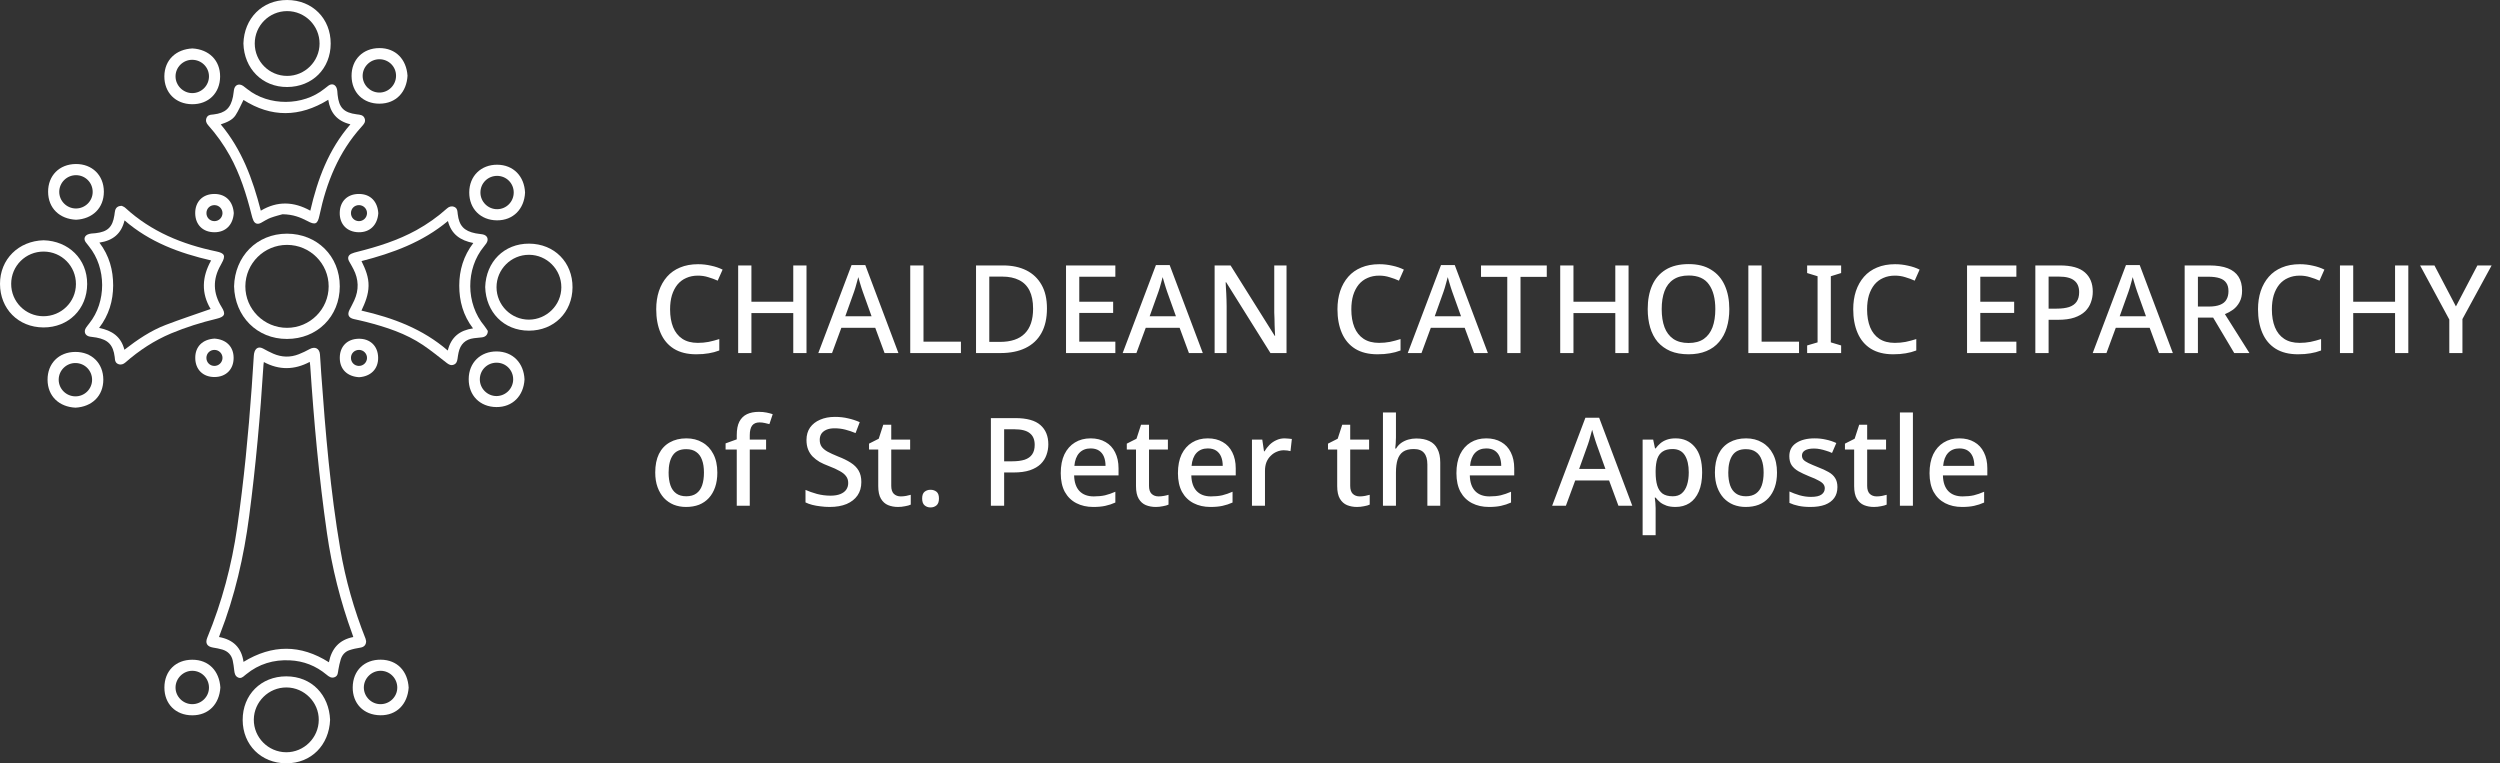 <?xml version="1.0" encoding="UTF-8"?>
<svg xmlns="http://www.w3.org/2000/svg" width="262" height="80" viewBox="0 0 262 80" fill="none">
  <rect x="0" y="0" width="262" height="80" fill="#333333" stroke="none"/>
  <g clip-path="url(#clip0_4_1005)">
    <g clip-path="url(#clip1_4_1005)">
      <path d="M38.37 67.192C38.37 67.612 38.13 67.82 37.745 67.877C37.359 67.935 36.974 68.018 36.609 68.142C36.156 68.298 35.854 68.641 35.713 69.093C35.604 69.447 35.526 69.81 35.463 70.174C35.406 70.481 35.432 70.819 35.083 70.964C34.729 71.109 34.469 70.912 34.213 70.699C33.104 69.774 31.818 69.27 30.375 69.203C28.677 69.119 27.13 69.577 25.802 70.663C25.755 70.699 25.708 70.735 25.661 70.777C25.453 70.959 25.234 71.146 24.937 70.995C24.64 70.85 24.583 70.564 24.547 70.263C24.505 69.914 24.469 69.566 24.39 69.223C24.26 68.631 23.88 68.252 23.307 68.075C22.984 67.976 22.646 67.919 22.307 67.862C21.693 67.753 21.489 67.399 21.724 66.823C23.26 63.102 24.286 59.242 24.859 55.261C25.557 50.392 26.031 45.498 26.38 40.593C26.458 39.491 26.521 38.389 26.599 37.288C26.609 37.137 26.63 36.986 26.682 36.846C26.844 36.42 27.172 36.316 27.573 36.529C27.927 36.721 28.281 36.914 28.646 37.069C29.526 37.449 30.422 37.475 31.318 37.121C31.708 36.966 32.094 36.784 32.458 36.581C33 36.285 33.479 36.508 33.531 37.132C33.588 37.812 33.614 38.493 33.666 39.174C34.109 45.321 34.625 51.463 35.661 57.542C36.208 60.764 37.104 63.902 38.312 66.942C38.344 67.046 38.359 67.145 38.37 67.192ZM37.026 66.76C36.979 66.62 36.953 66.532 36.922 66.448C35.672 63.014 34.786 59.486 34.266 55.869C33.427 50.044 32.901 44.188 32.51 38.322C32.505 38.207 32.484 38.093 32.463 37.927C30.844 38.784 29.25 38.8 27.651 37.942C27.635 38.083 27.62 38.15 27.614 38.218C27.281 43.528 26.807 48.823 26.114 54.097C25.557 58.332 24.614 62.468 23.057 66.459C23.026 66.542 23 66.625 22.953 66.76C24.432 67.02 25.312 67.877 25.521 69.364C28.536 67.529 31.495 67.524 34.469 69.405C34.755 67.966 35.552 67.046 37.026 66.76Z" fill="white"></path>
      <path d="M12.765 21.574C12.838 21.616 13.021 21.673 13.146 21.793C15.849 24.276 19.109 25.607 22.651 26.344C23.552 26.532 23.677 26.797 23.224 27.602C23.187 27.664 23.161 27.727 23.125 27.789C22.276 29.27 22.323 30.725 23.224 32.175C23.687 32.917 23.557 33.198 22.698 33.406C21.073 33.796 19.484 34.294 17.937 34.939C16.167 35.682 14.588 36.721 13.151 37.979C12.932 38.171 12.693 38.264 12.406 38.16C12.13 38.056 12.047 37.828 12.036 37.563C12.031 37.511 12.026 37.464 12.021 37.412C11.864 36.155 11.344 35.604 10.099 35.375C9.87 35.334 9.641 35.318 9.411 35.277C8.922 35.188 8.745 34.767 9.01 34.352C9.114 34.191 9.239 34.045 9.354 33.894C11.161 31.645 11.156 28.085 9.338 25.835C9.219 25.684 9.099 25.539 8.984 25.383C8.755 25.061 8.844 24.728 9.203 24.567C9.318 24.515 9.453 24.495 9.578 24.474C9.729 24.453 9.88 24.453 10.026 24.437C11.286 24.292 11.797 23.803 11.989 22.551C12.015 22.385 12.026 22.213 12.068 22.047C12.156 21.741 12.375 21.569 12.765 21.574ZM10.417 25.425C11.463 26.802 11.859 28.314 11.859 29.919C11.854 31.525 11.417 33.022 10.385 34.367C11.739 34.632 12.693 35.282 13.036 36.654C14.422 35.583 15.797 34.653 17.354 34.056C18.896 33.463 20.469 32.949 22.073 32.382C21.088 30.735 21.151 29.031 22.125 27.295C18.802 26.526 15.703 25.388 13.052 23.097C12.713 24.51 11.818 25.217 10.417 25.425Z" fill="white"></path>
      <path d="M29.609 22.453C29.354 22.525 28.838 22.65 28.344 22.832C28 22.962 27.687 23.175 27.359 23.352C27.016 23.538 26.724 23.466 26.557 23.112C26.469 22.925 26.417 22.718 26.364 22.51C25.823 20.364 25.161 18.259 24.083 16.311C23.448 15.168 22.693 14.102 21.818 13.125C21.62 12.907 21.531 12.663 21.635 12.377C21.739 12.102 21.969 12.024 22.234 12.008C22.286 12.003 22.333 11.998 22.385 11.993C23.62 11.847 24.172 11.338 24.417 10.127C24.463 9.893 24.479 9.649 24.521 9.41C24.609 8.891 25.042 8.709 25.484 9.005C25.641 9.114 25.792 9.234 25.937 9.353C28.177 11.13 31.739 11.125 33.995 9.306C34.135 9.192 34.276 9.078 34.422 8.974C34.766 8.729 35.12 8.828 35.276 9.218C35.318 9.317 35.333 9.431 35.349 9.54C35.364 9.67 35.364 9.8 35.38 9.93C35.521 11.281 36.026 11.806 37.385 11.982C37.714 12.024 38.068 12.029 38.214 12.408C38.359 12.788 38.114 13.032 37.891 13.281C35.484 15.942 34.208 19.132 33.479 22.582C33.286 23.502 33.036 23.611 32.198 23.154C31.474 22.78 30.724 22.468 29.609 22.453ZM34.401 10.455C31.375 12.32 28.411 12.315 25.516 10.475C25.239 11.021 25.01 11.577 24.687 12.076C24.349 12.595 23.766 12.819 23.135 13.037C25.359 15.692 26.484 18.789 27.333 22.078C29.073 21.044 30.786 21.117 32.521 22.078C33.292 18.753 34.437 15.661 36.724 13.027C35.307 12.689 34.604 11.795 34.401 10.455Z" fill="white"></path>
      <path d="M51.125 34.684C51.12 35.084 50.88 35.308 50.51 35.355C50.229 35.391 49.948 35.407 49.672 35.443C48.771 35.557 48.245 36.072 48.057 36.95C48.01 37.168 47.979 37.386 47.948 37.605C47.906 37.875 47.828 38.119 47.541 38.223C47.26 38.327 47.041 38.207 46.823 38.041C45.995 37.402 45.187 36.737 44.323 36.155C42.521 34.944 40.484 34.284 38.401 33.744C37.963 33.629 37.521 33.541 37.078 33.437C36.531 33.312 36.375 32.975 36.625 32.476C36.791 32.143 36.974 31.821 37.125 31.483C37.63 30.377 37.594 29.28 37.041 28.205C36.901 27.929 36.739 27.659 36.588 27.389C36.401 27.046 36.474 26.755 36.828 26.589C37.016 26.5 37.224 26.448 37.427 26.396C39.578 25.856 41.687 25.196 43.641 24.12C44.786 23.486 45.854 22.733 46.833 21.855C47.052 21.657 47.297 21.569 47.583 21.673C47.859 21.777 47.937 22.006 47.953 22.276C47.958 22.328 47.963 22.375 47.969 22.427C48.114 23.658 48.625 24.209 49.838 24.453C50.073 24.5 50.318 24.515 50.557 24.557C51.078 24.645 51.26 25.082 50.958 25.518C50.885 25.627 50.802 25.726 50.719 25.83C48.791 28.158 48.802 31.826 50.766 34.159C50.916 34.346 51.036 34.56 51.125 34.684ZM49.573 34.414C48.531 33.053 48.13 31.541 48.13 29.935C48.13 28.329 48.568 26.828 49.604 25.466C48.255 25.206 47.302 24.562 46.943 23.164C44.266 25.393 41.156 26.521 37.885 27.363C38.312 28.225 38.646 29.052 38.625 29.971C38.609 30.881 38.281 31.707 37.88 32.549C41.198 33.312 44.291 34.461 46.927 36.737C47.281 35.313 48.182 34.617 49.573 34.414Z" fill="white"></path>
      <path d="M24.531 30.008C24.609 26.89 26.896 24.489 30.078 24.489C33.219 24.495 35.609 26.828 35.609 30.008C35.609 33.167 33.245 35.521 30.078 35.521C26.922 35.531 24.609 33.151 24.531 30.008ZM30.088 34.357C32.49 34.352 34.443 32.403 34.443 30.008C34.443 27.612 32.484 25.664 30.083 25.664C27.677 25.664 25.729 27.597 25.713 29.997C25.703 32.403 27.667 34.362 30.088 34.357Z" fill="white"></path>
      <path d="M4.573 25.181C7.167 25.253 9.146 27.129 9.135 29.769C9.125 32.398 7.177 34.326 4.547 34.316C1.901 34.3 0.01 32.357 -5.00831e-05 29.759C-0.01 27.171 1.943 25.248 4.573 25.181ZM4.573 26.365C2.693 26.36 1.177 27.862 1.172 29.738C1.161 31.613 2.672 33.136 4.542 33.141C6.422 33.146 7.953 31.645 7.958 29.779C7.969 27.888 6.463 26.371 4.573 26.365Z" fill="white"></path>
      <path d="M25.51 4.562C25.583 1.933 27.469 -0.005 30.094 1.04231e-05C32.745 0.005 34.667 1.954 34.656 4.573C34.651 7.186 32.74 9.104 30.099 9.119C27.495 9.135 25.583 7.191 25.51 4.562ZM26.698 4.562C26.698 6.433 28.213 7.955 30.088 7.955C31.953 7.961 33.484 6.433 33.49 4.573C33.495 2.692 31.963 1.159 30.083 1.164C28.208 1.169 26.693 2.692 26.698 4.562Z" fill="white"></path>
      <path d="M50.849 30.086C50.932 27.446 52.823 25.523 55.448 25.534C58.099 25.544 60.016 27.498 60 30.117C59.984 32.736 58.057 34.653 55.432 34.653C52.771 34.653 50.922 32.684 50.849 30.086ZM58.828 30.106C58.833 28.241 57.312 26.708 55.448 26.703C53.568 26.692 52.031 28.225 52.036 30.106C52.042 31.977 53.562 33.499 55.432 33.499C57.297 33.489 58.828 31.967 58.828 30.106Z" fill="white"></path>
      <path d="M34.594 75.443C34.49 78.078 32.625 80.005 29.99 79.995C27.365 79.984 25.438 78.067 25.432 75.448C25.427 72.814 27.349 70.881 30 70.881C32.682 70.881 34.49 72.84 34.594 75.443ZM30.031 72.045C28.167 72.029 26.62 73.546 26.599 75.407C26.583 77.282 28.109 78.826 29.99 78.836C31.849 78.847 33.391 77.324 33.406 75.459C33.427 73.609 31.896 72.055 30.031 72.045Z" fill="white"></path>
      <path d="M42.708 7.94C42.614 9.623 41.536 10.855 39.776 10.865C38.073 10.876 36.854 9.707 36.844 7.961C36.833 6.251 38.026 5.046 39.755 5.04C41.469 5.03 42.594 6.215 42.708 7.94ZM39.76 6.209C38.797 6.209 38.01 6.989 38.005 7.945C38 8.896 38.786 9.691 39.745 9.701C40.708 9.712 41.51 8.911 41.505 7.94C41.51 6.979 40.729 6.209 39.76 6.209Z" fill="white"></path>
      <path d="M20.167 5.077C21.896 5.175 23.078 6.319 23.068 8.028C23.057 9.758 21.844 10.938 20.13 10.922C18.375 10.907 17.213 9.68 17.224 7.992C17.245 6.251 18.469 5.16 20.167 5.077ZM20.135 6.267C19.172 6.272 18.391 7.056 18.396 8.012C18.401 8.963 19.193 9.758 20.151 9.758C21.12 9.758 21.911 8.958 21.901 7.987C21.891 7.03 21.109 6.267 20.135 6.267Z" fill="white"></path>
      <path d="M23.094 72.055C22.984 73.78 21.87 74.97 20.146 74.965C18.38 74.96 17.224 73.744 17.229 72.05C17.234 70.304 18.422 69.14 20.151 69.14C21.875 69.135 22.989 70.32 23.094 72.055ZM21.901 72.071C21.906 71.094 21.12 70.299 20.151 70.299C19.198 70.299 18.401 71.094 18.396 72.045C18.39 73.001 19.182 73.791 20.14 73.796C21.104 73.801 21.896 73.027 21.901 72.071Z" fill="white"></path>
      <path d="M42.828 72.071C42.703 73.811 41.568 74.981 39.859 74.96C38.068 74.939 36.943 73.692 36.964 72.024C36.984 70.242 38.214 69.119 39.906 69.135C41.656 69.15 42.734 70.366 42.828 72.071ZM41.635 72.066C41.641 71.104 40.87 70.314 39.911 70.299C38.948 70.283 38.13 71.084 38.13 72.05C38.13 73.006 38.917 73.796 39.875 73.796C40.839 73.801 41.63 73.027 41.635 72.066Z" fill="white"></path>
      <path d="M54.969 39.761C54.88 41.481 53.719 42.676 52.021 42.66C50.286 42.645 49.109 41.434 49.12 39.73C49.125 37.994 50.365 36.82 52.052 36.83C53.766 36.846 54.896 38.062 54.969 39.761ZM53.781 39.751C53.781 38.784 53.01 38.01 52.042 38.01C51.068 38.01 50.297 38.769 50.286 39.74C50.276 40.712 51.073 41.512 52.042 41.507C53.005 41.496 53.781 40.712 53.781 39.751Z" fill="white"></path>
      <path d="M55.026 20.187C54.943 21.897 53.792 23.102 52.083 23.092C50.359 23.081 49.172 21.876 49.177 20.166C49.182 18.436 50.417 17.256 52.104 17.262C53.818 17.272 54.953 18.483 55.026 20.187ZM53.838 20.172C53.838 19.205 53.068 18.436 52.099 18.431C51.13 18.431 50.354 19.195 50.349 20.161C50.338 21.133 51.141 21.933 52.109 21.923C53.068 21.918 53.838 21.138 53.838 20.172Z" fill="white"></path>
      <path d="M7.974 23.029C6.25 22.951 5.052 21.829 5.042 20.109C5.031 18.415 6.208 17.199 7.953 17.189C9.656 17.178 10.88 18.363 10.885 20.088C10.885 21.808 9.698 22.941 7.974 23.029ZM9.713 20.13C9.724 19.148 8.948 18.363 7.969 18.358C7.005 18.358 6.219 19.132 6.208 20.093C6.203 21.049 6.979 21.839 7.943 21.85C8.911 21.855 9.703 21.086 9.713 20.13Z" fill="white"></path>
      <path d="M7.917 42.723C6.198 42.645 4.995 41.528 4.984 39.802C4.974 38.108 6.146 36.887 7.896 36.882C9.599 36.872 10.823 38.056 10.828 39.782C10.828 41.502 9.635 42.629 7.917 42.723ZM9.651 39.808C9.656 38.841 8.896 38.062 7.927 38.046C6.953 38.031 6.151 38.82 6.151 39.792C6.151 40.748 6.932 41.533 7.901 41.538C8.865 41.543 9.646 40.769 9.651 39.808Z" fill="white"></path>
      <path d="M39.646 22.343C39.562 23.565 38.786 24.354 37.599 24.339C36.364 24.323 35.589 23.502 35.604 22.307C35.62 21.086 36.422 20.322 37.62 20.327C38.844 20.327 39.573 21.143 39.646 22.343ZM36.781 22.317C36.771 22.79 37.13 23.165 37.599 23.175C38.068 23.185 38.448 22.822 38.464 22.354C38.474 21.892 38.104 21.507 37.641 21.497C37.161 21.486 36.786 21.845 36.781 22.317Z" fill="white"></path>
      <path d="M24.5 22.333C24.422 23.544 23.667 24.349 22.463 24.339C21.26 24.334 20.469 23.554 20.458 22.349C20.448 21.143 21.234 20.333 22.458 20.327C23.677 20.322 24.417 21.122 24.5 22.333ZM21.635 22.317C21.625 22.79 21.984 23.165 22.453 23.175C22.922 23.185 23.302 22.822 23.318 22.354C23.328 21.892 22.958 21.507 22.495 21.497C22.016 21.486 21.641 21.845 21.635 22.317Z" fill="white"></path>
      <path d="M22.469 35.485C23.687 35.563 24.484 36.306 24.484 37.511C24.484 38.701 23.693 39.506 22.489 39.512C21.292 39.522 20.469 38.743 20.463 37.516C20.453 36.306 21.245 35.568 22.469 35.485ZM22.458 38.348C22.927 38.353 23.307 37.984 23.318 37.522C23.328 37.059 22.953 36.675 22.484 36.669C22.01 36.664 21.64 37.023 21.63 37.495C21.625 37.968 21.989 38.343 22.458 38.348Z" fill="white"></path>
      <path d="M37.635 39.532C36.432 39.46 35.615 38.743 35.609 37.516C35.604 36.326 36.365 35.521 37.589 35.5C38.776 35.479 39.615 36.248 39.63 37.485C39.646 38.67 38.859 39.449 37.635 39.532ZM36.781 37.49C36.771 37.963 37.13 38.337 37.599 38.348C38.068 38.358 38.448 37.994 38.464 37.527C38.474 37.064 38.104 36.68 37.641 36.669C37.161 36.664 36.786 37.017 36.781 37.49Z" fill="white"></path>
    </g>
    <path d="M73.144 28.886C72.689 28.886 72.282 28.967 71.922 29.13C71.562 29.284 71.254 29.516 70.996 29.824C70.748 30.133 70.555 30.506 70.418 30.943C70.289 31.38 70.225 31.873 70.225 32.422C70.225 33.142 70.332 33.768 70.546 34.299C70.761 34.822 71.082 35.225 71.511 35.508C71.939 35.791 72.48 35.933 73.131 35.933C73.525 35.933 73.903 35.898 74.263 35.83C74.631 35.753 75.004 35.654 75.382 35.534V36.73C75.022 36.867 74.653 36.966 74.276 37.026C73.898 37.094 73.461 37.129 72.964 37.129C72.029 37.129 71.249 36.936 70.623 36.55C70.006 36.164 69.543 35.615 69.234 34.904C68.926 34.192 68.772 33.361 68.772 32.409C68.772 31.715 68.866 31.08 69.055 30.506C69.252 29.923 69.535 29.421 69.903 29.001C70.272 28.581 70.726 28.26 71.266 28.037C71.815 27.805 72.445 27.689 73.157 27.689C73.62 27.689 74.074 27.741 74.52 27.844C74.966 27.938 75.369 28.075 75.729 28.255L75.214 29.413C74.914 29.276 74.588 29.155 74.237 29.053C73.894 28.941 73.53 28.886 73.144 28.886ZM84.522 37H83.134V32.808H78.748V37H77.359V27.818H78.748V31.625H83.134V27.818H84.522V37ZM92.702 37L91.725 34.351H88.175L87.198 37H85.758L89.243 27.779H90.683L94.155 37H92.702ZM90.413 30.557C90.387 30.463 90.34 30.322 90.271 30.133C90.211 29.936 90.151 29.738 90.091 29.541C90.031 29.336 89.984 29.168 89.95 29.04C89.907 29.211 89.856 29.4 89.796 29.606C89.744 29.803 89.693 29.987 89.641 30.159C89.59 30.322 89.547 30.454 89.513 30.557L88.587 33.142H91.339L90.413 30.557ZM95.393 37V27.818H96.782V35.804H100.705V37H95.393ZM109.721 32.319C109.721 33.348 109.528 34.209 109.142 34.904C108.756 35.598 108.199 36.121 107.47 36.473C106.75 36.824 105.88 37 104.86 37H102.288V27.818H105.13C106.064 27.818 106.875 27.99 107.561 28.332C108.246 28.675 108.778 29.181 109.155 29.85C109.532 30.51 109.721 31.333 109.721 32.319ZM108.268 32.358C108.268 31.586 108.143 30.952 107.895 30.454C107.646 29.957 107.278 29.588 106.789 29.348C106.309 29.108 105.726 28.988 105.04 28.988H103.677V35.83H104.796C105.953 35.83 106.819 35.538 107.393 34.955C107.976 34.372 108.268 33.506 108.268 32.358ZM116.889 37H111.719V27.818H116.889V29.001H113.108V31.625H116.658V32.795H113.108V35.804H116.889V37ZM124.6 37L123.623 34.351H120.074L119.096 37H117.656L121.141 27.779H122.581L126.053 37H124.6ZM122.311 30.557C122.285 30.463 122.238 30.322 122.17 30.133C122.11 29.936 122.05 29.738 121.99 29.541C121.93 29.336 121.883 29.168 121.848 29.04C121.805 29.211 121.754 29.4 121.694 29.606C121.642 29.803 121.591 29.987 121.54 30.159C121.488 30.322 121.445 30.454 121.411 30.557L120.485 33.142H123.237L122.311 30.557ZM134.828 37H133.143L128.501 29.58H128.449C128.458 29.751 128.466 29.936 128.475 30.133C128.492 30.33 128.505 30.54 128.513 30.763C128.522 30.977 128.531 31.2 128.539 31.432C128.548 31.655 128.552 31.882 128.552 32.113V37H127.292V27.818H128.964L133.593 35.2H133.632C133.623 35.071 133.615 34.912 133.606 34.724C133.597 34.527 133.589 34.317 133.58 34.094C133.58 33.871 133.576 33.644 133.567 33.412C133.559 33.181 133.55 32.962 133.542 32.756V27.818H134.828V37ZM144.538 28.886C144.084 28.886 143.677 28.967 143.317 29.13C142.957 29.284 142.648 29.516 142.391 29.824C142.142 30.133 141.949 30.506 141.812 30.943C141.684 31.38 141.619 31.873 141.619 32.422C141.619 33.142 141.726 33.768 141.941 34.299C142.155 34.822 142.477 35.225 142.905 35.508C143.334 35.791 143.874 35.933 144.526 35.933C144.92 35.933 145.297 35.898 145.657 35.83C146.026 35.753 146.399 35.654 146.776 35.534V36.73C146.416 36.867 146.047 36.966 145.67 37.026C145.293 37.094 144.856 37.129 144.358 37.129C143.424 37.129 142.644 36.936 142.018 36.55C141.401 36.164 140.938 35.615 140.629 34.904C140.32 34.192 140.166 33.361 140.166 32.409C140.166 31.715 140.26 31.08 140.449 30.506C140.646 29.923 140.929 29.421 141.298 29.001C141.666 28.581 142.121 28.26 142.661 28.037C143.21 27.805 143.84 27.689 144.551 27.689C145.014 27.689 145.469 27.741 145.914 27.844C146.36 27.938 146.763 28.075 147.123 28.255L146.609 29.413C146.309 29.276 145.983 29.155 145.632 29.053C145.289 28.941 144.924 28.886 144.538 28.886ZM154.477 37L153.499 34.351H149.95L148.973 37H147.532L151.017 27.779H152.458L155.93 37H154.477ZM152.188 30.557C152.162 30.463 152.115 30.322 152.046 30.133C151.986 29.936 151.926 29.738 151.866 29.541C151.806 29.336 151.759 29.168 151.725 29.04C151.682 29.211 151.63 29.4 151.57 29.606C151.519 29.803 151.468 29.987 151.416 30.159C151.365 30.322 151.322 30.454 151.287 30.557L150.362 33.142H153.114L152.188 30.557ZM159.35 37H157.962V29.014H155.21V27.818H162.102V29.014H159.35V37ZM170.673 37H169.284V32.808H164.899V37H163.51V27.818H164.899V31.625H169.284V27.818H170.673V37ZM181.232 32.396C181.232 33.108 181.142 33.755 180.962 34.338C180.79 34.912 180.524 35.41 180.164 35.83C179.813 36.25 179.367 36.571 178.827 36.794C178.295 37.017 177.674 37.129 176.962 37.129C176.233 37.129 175.599 37.017 175.059 36.794C174.527 36.563 174.082 36.241 173.722 35.83C173.37 35.41 173.109 34.908 172.937 34.325C172.766 33.742 172.68 33.095 172.68 32.383C172.68 31.44 172.834 30.617 173.143 29.914C173.451 29.211 173.923 28.663 174.557 28.268C175.2 27.874 176.006 27.677 176.975 27.677C177.918 27.677 178.703 27.874 179.328 28.268C179.963 28.654 180.439 29.203 180.756 29.914C181.073 30.617 181.232 31.445 181.232 32.396ZM174.146 32.396C174.146 33.133 174.244 33.768 174.442 34.299C174.639 34.822 174.947 35.23 175.368 35.521C175.788 35.804 176.319 35.946 176.962 35.946C177.614 35.946 178.145 35.804 178.557 35.521C178.968 35.23 179.273 34.822 179.47 34.299C179.667 33.768 179.766 33.133 179.766 32.396C179.766 31.29 179.543 30.429 179.097 29.811C178.66 29.186 177.952 28.873 176.975 28.873C176.323 28.873 175.788 29.014 175.368 29.297C174.947 29.58 174.639 29.983 174.442 30.506C174.244 31.029 174.146 31.659 174.146 32.396ZM183.227 37V27.818H184.616V35.804H188.538V37H183.227ZM192.951 37H189.388V36.203L190.482 35.881V28.95L189.388 28.615V27.818H192.951V28.615L191.87 28.95V35.881L192.951 36.203V37ZM198.59 28.886C198.136 28.886 197.728 28.967 197.368 29.13C197.008 29.284 196.699 29.516 196.442 29.824C196.194 30.133 196.001 30.506 195.864 30.943C195.735 31.38 195.671 31.873 195.671 32.422C195.671 33.142 195.778 33.768 195.992 34.299C196.207 34.822 196.528 35.225 196.957 35.508C197.385 35.791 197.925 35.933 198.577 35.933C198.971 35.933 199.349 35.898 199.709 35.83C200.077 35.753 200.45 35.654 200.827 35.534V36.73C200.467 36.867 200.099 36.966 199.722 37.026C199.344 37.094 198.907 37.129 198.41 37.129C197.475 37.129 196.695 36.936 196.069 36.55C195.452 36.164 194.989 35.615 194.681 34.904C194.372 34.192 194.218 33.361 194.218 32.409C194.218 31.715 194.312 31.08 194.5 30.506C194.698 29.923 194.981 29.421 195.349 29.001C195.718 28.581 196.172 28.26 196.712 28.037C197.261 27.805 197.891 27.689 198.603 27.689C199.066 27.689 199.52 27.741 199.966 27.844C200.412 27.938 200.815 28.075 201.175 28.255L200.66 29.413C200.36 29.276 200.034 29.155 199.683 29.053C199.34 28.941 198.976 28.886 198.59 28.886ZM211.316 37H206.146V27.818H211.316V29.001H207.535V31.625H211.084V32.795H207.535V35.804H211.316V37ZM215.876 27.818C217.077 27.818 217.951 28.062 218.5 28.551C219.048 29.031 219.323 29.704 219.323 30.57C219.323 30.956 219.258 31.325 219.13 31.676C219.01 32.028 218.808 32.345 218.525 32.628C218.242 32.902 217.865 33.121 217.394 33.283C216.931 33.438 216.361 33.515 215.683 33.515H214.693V37H213.304V27.818H215.876ZM215.773 28.988H214.693V32.345H215.529C216.052 32.345 216.489 32.289 216.841 32.178C217.192 32.057 217.454 31.873 217.625 31.625C217.805 31.367 217.895 31.033 217.895 30.622C217.895 30.073 217.724 29.666 217.381 29.4C217.047 29.125 216.511 28.988 215.773 28.988ZM226.261 37L225.283 34.351H221.734L220.757 37H219.316L222.801 27.779H224.242L227.714 37H226.261ZM223.972 30.557C223.946 30.463 223.899 30.322 223.83 30.133C223.77 29.936 223.71 29.738 223.65 29.541C223.59 29.336 223.543 29.168 223.509 29.04C223.466 29.211 223.414 29.4 223.354 29.606C223.303 29.803 223.251 29.987 223.2 30.159C223.149 30.322 223.106 30.454 223.071 30.557L222.145 33.142H224.897L223.972 30.557ZM231.524 27.818C232.313 27.818 232.96 27.917 233.466 28.114C233.972 28.311 234.349 28.607 234.598 29.001C234.846 29.387 234.97 29.876 234.97 30.467C234.97 30.939 234.88 31.337 234.7 31.663C234.529 31.98 234.306 32.242 234.032 32.448C233.757 32.645 233.47 32.803 233.17 32.923L235.742 37H234.147L231.936 33.283H230.341V37H228.952V27.818H231.524ZM231.434 29.001H230.341V32.126H231.498C231.97 32.126 232.356 32.066 232.656 31.946C232.964 31.826 233.187 31.646 233.324 31.406C233.47 31.166 233.543 30.87 233.543 30.519C233.543 30.15 233.466 29.858 233.312 29.644C233.166 29.421 232.934 29.258 232.617 29.155C232.309 29.053 231.914 29.001 231.434 29.001ZM241.012 28.886C240.558 28.886 240.151 28.967 239.791 29.13C239.43 29.284 239.122 29.516 238.865 29.824C238.616 30.133 238.423 30.506 238.286 30.943C238.157 31.38 238.093 31.873 238.093 32.422C238.093 33.142 238.2 33.768 238.415 34.299C238.629 34.822 238.95 35.225 239.379 35.508C239.808 35.791 240.348 35.933 240.999 35.933C241.394 35.933 241.771 35.898 242.131 35.83C242.5 35.753 242.873 35.654 243.25 35.534V36.73C242.89 36.867 242.521 36.966 242.144 37.026C241.767 37.094 241.329 37.129 240.832 37.129C239.898 37.129 239.118 36.936 238.492 36.55C237.874 36.164 237.411 35.615 237.103 34.904C236.794 34.192 236.64 33.361 236.64 32.409C236.64 31.715 236.734 31.08 236.923 30.506C237.12 29.923 237.403 29.421 237.772 29.001C238.14 28.581 238.595 28.26 239.135 28.037C239.683 27.805 240.313 27.689 241.025 27.689C241.488 27.689 241.942 27.741 242.388 27.844C242.834 27.938 243.237 28.075 243.597 28.255L243.083 29.413C242.783 29.276 242.457 29.155 242.105 29.053C241.762 28.941 241.398 28.886 241.012 28.886ZM252.391 37H251.002V32.808H246.617V37H245.228V27.818H246.617V31.625H251.002V27.818H252.391V37ZM257.381 32.113L259.631 27.818H261.123L258.063 33.438V37H256.687V33.489L253.626 27.818H255.13L257.381 32.113ZM75.176 49.528C75.176 50.102 75.099 50.612 74.944 51.058C74.79 51.504 74.571 51.881 74.288 52.19C74.005 52.498 73.663 52.734 73.26 52.897C72.857 53.051 72.402 53.129 71.897 53.129C71.434 53.129 71.005 53.051 70.611 52.897C70.216 52.734 69.873 52.498 69.582 52.19C69.299 51.881 69.076 51.504 68.913 51.058C68.75 50.612 68.669 50.098 68.669 49.515C68.669 48.752 68.797 48.105 69.055 47.573C69.32 47.042 69.698 46.639 70.186 46.364C70.683 46.081 71.266 45.94 71.935 45.94C72.57 45.94 73.127 46.081 73.607 46.364C74.096 46.639 74.477 47.042 74.751 47.573C75.034 48.105 75.176 48.756 75.176 49.528ZM70.07 49.528C70.07 50.042 70.135 50.488 70.263 50.865C70.392 51.234 70.593 51.517 70.868 51.714C71.142 51.911 71.494 52.01 71.922 52.01C72.351 52.01 72.702 51.911 72.977 51.714C73.251 51.517 73.453 51.234 73.581 50.865C73.71 50.488 73.774 50.042 73.774 49.528C73.774 48.996 73.706 48.55 73.568 48.19C73.44 47.83 73.238 47.556 72.964 47.367C72.698 47.17 72.347 47.072 71.909 47.072C71.266 47.072 70.799 47.286 70.508 47.715C70.216 48.143 70.07 48.748 70.07 49.528ZM80.286 47.11H78.576V53H77.212V47.11H76.042V46.467L77.212 46.043V45.606C77.212 45.014 77.302 44.542 77.483 44.191C77.671 43.831 77.937 43.569 78.28 43.407C78.623 43.244 79.038 43.162 79.527 43.162C79.827 43.162 80.102 43.188 80.35 43.239C80.599 43.291 80.809 43.347 80.98 43.407L80.633 44.448C80.496 44.405 80.337 44.367 80.157 44.333C79.977 44.29 79.789 44.268 79.591 44.268C79.249 44.268 78.991 44.38 78.82 44.602C78.657 44.825 78.576 45.164 78.576 45.618V46.069H80.286V47.11ZM90.268 50.518C90.268 51.067 90.135 51.534 89.869 51.92C89.603 52.306 89.222 52.606 88.724 52.82C88.227 53.026 87.636 53.129 86.95 53.129C86.615 53.129 86.294 53.107 85.985 53.064C85.677 53.03 85.389 52.979 85.124 52.91C84.858 52.841 84.622 52.756 84.416 52.653V51.341C84.759 51.495 85.162 51.637 85.625 51.766C86.088 51.886 86.56 51.946 87.04 51.946C87.451 51.946 87.794 51.89 88.069 51.778C88.343 51.667 88.549 51.513 88.686 51.315C88.823 51.118 88.892 50.887 88.892 50.621C88.892 50.338 88.819 50.102 88.673 49.914C88.536 49.717 88.317 49.536 88.017 49.373C87.726 49.202 87.331 49.022 86.834 48.833C86.491 48.705 86.178 48.563 85.895 48.409C85.621 48.246 85.377 48.057 85.162 47.843C84.957 47.629 84.798 47.38 84.686 47.097C84.575 46.814 84.519 46.484 84.519 46.107C84.519 45.601 84.644 45.168 84.892 44.808C85.149 44.448 85.501 44.174 85.947 43.985C86.392 43.788 86.911 43.69 87.503 43.69C88 43.69 88.459 43.741 88.879 43.844C89.307 43.938 89.715 44.071 90.1 44.242L89.663 45.387C89.312 45.241 88.956 45.121 88.596 45.027C88.236 44.933 87.859 44.886 87.464 44.886C87.121 44.886 86.834 44.937 86.603 45.04C86.371 45.143 86.195 45.284 86.075 45.464C85.964 45.644 85.908 45.854 85.908 46.094C85.908 46.377 85.972 46.613 86.101 46.802C86.23 46.99 86.435 47.166 86.718 47.329C87.001 47.483 87.374 47.655 87.837 47.843C88.352 48.04 88.789 48.255 89.149 48.486C89.517 48.718 89.796 48.996 89.985 49.322C90.173 49.639 90.268 50.038 90.268 50.518ZM94.406 52.023C94.586 52.023 94.77 52.005 94.959 51.971C95.147 51.937 95.31 51.898 95.448 51.855V52.884C95.302 52.953 95.105 53.009 94.856 53.051C94.607 53.103 94.359 53.129 94.11 53.129C93.733 53.129 93.386 53.064 93.069 52.936C92.76 52.807 92.511 52.584 92.323 52.267C92.134 51.95 92.04 51.508 92.04 50.942V47.11H91.075V46.493L92.091 45.978L92.567 44.513H93.403V46.069H95.383V47.11H93.403V50.917C93.403 51.294 93.493 51.573 93.673 51.753C93.862 51.933 94.106 52.023 94.406 52.023ZM96.641 52.241C96.641 51.907 96.727 51.671 96.898 51.534C97.07 51.397 97.275 51.328 97.516 51.328C97.764 51.328 97.974 51.397 98.146 51.534C98.317 51.671 98.403 51.907 98.403 52.241C98.403 52.576 98.317 52.816 98.146 52.961C97.974 53.107 97.764 53.18 97.516 53.18C97.275 53.18 97.07 53.107 96.898 52.961C96.727 52.816 96.641 52.576 96.641 52.241ZM106.417 43.818C107.617 43.818 108.492 44.062 109.041 44.551C109.589 45.031 109.864 45.704 109.864 46.57C109.864 46.956 109.799 47.325 109.671 47.676C109.551 48.028 109.349 48.345 109.066 48.628C108.783 48.902 108.406 49.121 107.935 49.283C107.472 49.438 106.902 49.515 106.224 49.515H105.234V53H103.845V43.818H106.417ZM106.314 44.988H105.234V48.345H106.07C106.593 48.345 107.03 48.289 107.382 48.178C107.733 48.057 107.995 47.873 108.166 47.625C108.346 47.367 108.436 47.033 108.436 46.621C108.436 46.073 108.265 45.666 107.922 45.4C107.587 45.126 107.052 44.988 106.314 44.988ZM114.291 45.94C114.9 45.94 115.423 46.069 115.86 46.326C116.297 46.574 116.632 46.934 116.863 47.406C117.103 47.877 117.223 48.435 117.223 49.078V49.824H112.568C112.585 50.535 112.77 51.08 113.121 51.457C113.481 51.834 113.983 52.023 114.626 52.023C115.071 52.023 115.466 51.984 115.809 51.907C116.16 51.821 116.52 51.697 116.889 51.534V52.666C116.546 52.82 116.195 52.936 115.834 53.013C115.483 53.09 115.063 53.129 114.574 53.129C113.906 53.129 113.314 52.996 112.8 52.73C112.285 52.464 111.882 52.07 111.591 51.547C111.308 51.015 111.166 50.364 111.166 49.592C111.166 48.812 111.295 48.152 111.552 47.612C111.818 47.072 112.182 46.66 112.645 46.377C113.117 46.086 113.665 45.94 114.291 45.94ZM114.291 46.995C113.803 46.995 113.408 47.153 113.108 47.47C112.817 47.788 112.645 48.238 112.594 48.821H115.86C115.86 48.461 115.804 48.143 115.693 47.869C115.582 47.595 115.41 47.38 115.179 47.226C114.947 47.072 114.651 46.995 114.291 46.995ZM121.419 52.023C121.599 52.023 121.783 52.005 121.972 51.971C122.161 51.937 122.324 51.898 122.461 51.855V52.884C122.315 52.953 122.118 53.009 121.869 53.051C121.621 53.103 121.372 53.129 121.123 53.129C120.746 53.129 120.399 53.064 120.082 52.936C119.773 52.807 119.524 52.584 119.336 52.267C119.147 51.95 119.053 51.508 119.053 50.942V47.11H118.088V46.493L119.104 45.978L119.58 44.513H120.416V46.069H122.396V47.11H120.416V50.917C120.416 51.294 120.506 51.573 120.686 51.753C120.875 51.933 121.119 52.023 121.419 52.023ZM126.573 45.94C127.182 45.94 127.705 46.069 128.142 46.326C128.58 46.574 128.914 46.934 129.145 47.406C129.385 47.877 129.505 48.435 129.505 49.078V49.824H124.85C124.867 50.535 125.052 51.08 125.403 51.457C125.763 51.834 126.265 52.023 126.908 52.023C127.354 52.023 127.748 51.984 128.091 51.907C128.442 51.821 128.802 51.697 129.171 51.534V52.666C128.828 52.82 128.477 52.936 128.117 53.013C127.765 53.09 127.345 53.129 126.856 53.129C126.188 53.129 125.596 52.996 125.082 52.73C124.567 52.464 124.164 52.07 123.873 51.547C123.59 51.015 123.448 50.364 123.448 49.592C123.448 48.812 123.577 48.152 123.834 47.612C124.1 47.072 124.464 46.66 124.927 46.377C125.399 46.086 125.948 45.94 126.573 45.94ZM126.573 46.995C126.085 46.995 125.69 47.153 125.39 47.47C125.099 47.788 124.927 48.238 124.876 48.821H128.142C128.142 48.461 128.087 48.143 127.975 47.869C127.864 47.595 127.692 47.38 127.461 47.226C127.229 47.072 126.934 46.995 126.573 46.995ZM134.627 45.94C134.747 45.94 134.88 45.949 135.026 45.966C135.171 45.974 135.292 45.987 135.386 46.004L135.244 47.277C135.15 47.252 135.039 47.23 134.91 47.213C134.781 47.196 134.661 47.187 134.55 47.187C134.293 47.187 134.044 47.239 133.804 47.342C133.573 47.436 133.363 47.577 133.174 47.766C132.985 47.946 132.835 48.169 132.724 48.435C132.621 48.7 132.57 49.005 132.57 49.348V53H131.206V46.069H132.287L132.467 47.303H132.518C132.664 47.054 132.84 46.827 133.045 46.621C133.251 46.416 133.487 46.253 133.753 46.133C134.018 46.004 134.31 45.94 134.627 45.94ZM142.505 52.023C142.685 52.023 142.869 52.005 143.058 51.971C143.246 51.937 143.409 51.898 143.546 51.855V52.884C143.401 52.953 143.203 53.009 142.955 53.051C142.706 53.103 142.457 53.129 142.209 53.129C141.832 53.129 141.484 53.064 141.167 52.936C140.859 52.807 140.61 52.584 140.421 52.267C140.233 51.95 140.138 51.508 140.138 50.942V47.11H139.174V46.493L140.19 45.978L140.666 44.513H141.502V46.069H143.482V47.11H141.502V50.917C141.502 51.294 141.592 51.573 141.772 51.753C141.96 51.933 142.205 52.023 142.505 52.023ZM146.296 45.837C146.296 46.051 146.287 46.266 146.27 46.48C146.253 46.694 146.236 46.87 146.219 47.007H146.309C146.454 46.767 146.635 46.57 146.849 46.416C147.072 46.261 147.316 46.146 147.582 46.069C147.856 45.991 148.135 45.953 148.418 45.953C148.966 45.953 149.425 46.043 149.794 46.223C150.171 46.394 150.454 46.669 150.642 47.046C150.84 47.415 150.938 47.895 150.938 48.486V53H149.588V48.679C149.588 48.139 149.472 47.736 149.241 47.47C149.018 47.196 148.658 47.059 148.161 47.059C147.689 47.059 147.316 47.153 147.042 47.342C146.776 47.53 146.583 47.809 146.463 48.178C146.352 48.538 146.296 48.983 146.296 49.515V53H144.933V43.227H146.296V45.837ZM155.759 45.94C156.368 45.94 156.891 46.069 157.328 46.326C157.765 46.574 158.1 46.934 158.331 47.406C158.571 47.877 158.691 48.435 158.691 49.078V49.824H154.036C154.053 50.535 154.237 51.08 154.589 51.457C154.949 51.834 155.451 52.023 156.094 52.023C156.539 52.023 156.934 51.984 157.277 51.907C157.628 51.821 157.988 51.697 158.357 51.534V52.666C158.014 52.82 157.662 52.936 157.302 53.013C156.951 53.09 156.531 53.129 156.042 53.129C155.373 53.129 154.782 52.996 154.267 52.73C153.753 52.464 153.35 52.07 153.059 51.547C152.776 51.015 152.634 50.364 152.634 49.592C152.634 48.812 152.763 48.152 153.02 47.612C153.286 47.072 153.65 46.66 154.113 46.377C154.585 46.086 155.133 45.94 155.759 45.94ZM155.759 46.995C155.271 46.995 154.876 47.153 154.576 47.47C154.285 47.788 154.113 48.238 154.062 48.821H157.328C157.328 48.461 157.272 48.143 157.161 47.869C157.049 47.595 156.878 47.38 156.647 47.226C156.415 47.072 156.119 46.995 155.759 46.995ZM169.61 53L168.632 50.351H165.083L164.106 53H162.665L166.15 43.779H167.591L171.063 53H169.61ZM167.321 46.557C167.295 46.463 167.248 46.322 167.179 46.133C167.119 45.936 167.059 45.739 166.999 45.541C166.939 45.336 166.892 45.168 166.858 45.04C166.815 45.211 166.763 45.4 166.703 45.606C166.652 45.803 166.6 45.987 166.549 46.159C166.498 46.322 166.455 46.454 166.42 46.557L165.494 49.142H168.246L167.321 46.557ZM175.606 45.94C176.438 45.94 177.106 46.24 177.612 46.84C178.127 47.44 178.384 48.336 178.384 49.528C178.384 50.308 178.268 50.968 178.037 51.508C177.805 52.048 177.479 52.456 177.059 52.73C176.639 52.996 176.15 53.129 175.593 53.129C175.242 53.129 174.933 53.086 174.667 53C174.402 52.906 174.174 52.786 173.986 52.64C173.806 52.486 173.647 52.323 173.51 52.151H173.42C173.446 52.306 173.467 52.49 173.484 52.704C173.501 52.91 173.51 53.094 173.51 53.257V56.086H172.147V46.069H173.253L173.446 46.995H173.51C173.647 46.806 173.81 46.63 173.999 46.467C174.187 46.304 174.414 46.176 174.68 46.081C174.946 45.987 175.255 45.94 175.606 45.94ZM175.285 47.059C174.856 47.059 174.513 47.145 174.256 47.316C173.999 47.479 173.81 47.727 173.69 48.062C173.579 48.388 173.519 48.803 173.51 49.309V49.515C173.51 50.047 173.566 50.501 173.677 50.878C173.789 51.247 173.973 51.53 174.23 51.727C174.496 51.916 174.856 52.01 175.31 52.01C175.696 52.01 176.009 51.907 176.249 51.701C176.498 51.487 176.682 51.191 176.802 50.814C176.922 50.437 176.982 49.999 176.982 49.502C176.982 48.748 176.845 48.152 176.571 47.715C176.296 47.277 175.868 47.059 175.285 47.059ZM186.23 49.528C186.23 50.102 186.153 50.612 185.998 51.058C185.844 51.504 185.625 51.881 185.342 52.19C185.06 52.498 184.717 52.734 184.314 52.897C183.911 53.051 183.456 53.129 182.951 53.129C182.488 53.129 182.059 53.051 181.665 52.897C181.27 52.734 180.927 52.498 180.636 52.19C180.353 51.881 180.13 51.504 179.967 51.058C179.804 50.612 179.723 50.098 179.723 49.515C179.723 48.752 179.851 48.105 180.109 47.573C180.374 47.042 180.752 46.639 181.24 46.364C181.737 46.081 182.32 45.94 182.989 45.94C183.624 45.94 184.181 46.081 184.661 46.364C185.15 46.639 185.531 47.042 185.805 47.573C186.088 48.105 186.23 48.756 186.23 49.528ZM181.124 49.528C181.124 50.042 181.189 50.488 181.317 50.865C181.446 51.234 181.647 51.517 181.922 51.714C182.196 51.911 182.548 52.01 182.976 52.01C183.405 52.01 183.756 51.911 184.031 51.714C184.305 51.517 184.507 51.234 184.635 50.865C184.764 50.488 184.828 50.042 184.828 49.528C184.828 48.996 184.759 48.55 184.622 48.19C184.494 47.83 184.292 47.556 184.018 47.367C183.752 47.17 183.401 47.072 182.963 47.072C182.32 47.072 181.853 47.286 181.562 47.715C181.27 48.143 181.124 48.748 181.124 49.528ZM192.562 51.045C192.562 51.5 192.45 51.881 192.227 52.19C192.004 52.498 191.683 52.734 191.263 52.897C190.843 53.051 190.337 53.129 189.745 53.129C189.257 53.129 188.837 53.09 188.485 53.013C188.142 52.944 187.825 52.841 187.533 52.704V51.508C187.842 51.654 188.198 51.787 188.601 51.907C189.004 52.018 189.398 52.074 189.784 52.074C190.298 52.074 190.667 51.993 190.89 51.83C191.121 51.667 191.237 51.448 191.237 51.174C191.237 51.02 191.194 50.882 191.108 50.762C191.023 50.634 190.86 50.505 190.62 50.377C190.388 50.239 190.045 50.085 189.591 49.914C189.154 49.734 188.781 49.558 188.472 49.386C188.164 49.206 187.928 48.996 187.765 48.756C187.602 48.508 187.521 48.19 187.521 47.805C187.521 47.205 187.761 46.746 188.241 46.429C188.729 46.103 189.372 45.94 190.17 45.94C190.59 45.94 190.984 45.983 191.353 46.069C191.73 46.146 192.094 46.266 192.446 46.429L191.996 47.47C191.799 47.376 191.593 47.299 191.379 47.239C191.173 47.17 190.963 47.114 190.748 47.072C190.543 47.029 190.328 47.007 190.105 47.007C189.694 47.007 189.381 47.072 189.167 47.2C188.952 47.329 188.845 47.509 188.845 47.74C188.845 47.903 188.892 48.045 188.987 48.165C189.09 48.285 189.265 48.405 189.514 48.525C189.762 48.645 190.101 48.791 190.53 48.962C190.958 49.125 191.323 49.292 191.623 49.464C191.932 49.635 192.163 49.845 192.317 50.094C192.48 50.342 192.562 50.66 192.562 51.045ZM196.682 52.023C196.862 52.023 197.046 52.005 197.235 51.971C197.423 51.937 197.586 51.898 197.723 51.855V52.884C197.578 52.953 197.38 53.009 197.132 53.051C196.883 53.103 196.634 53.129 196.386 53.129C196.009 53.129 195.661 53.064 195.344 52.936C195.036 52.807 194.787 52.584 194.598 52.267C194.41 51.95 194.315 51.508 194.315 50.942V47.11H193.351V46.493L194.367 45.978L194.843 44.513H195.679V46.069H197.659V47.11H195.679V50.917C195.679 51.294 195.769 51.573 195.949 51.753C196.137 51.933 196.382 52.023 196.682 52.023ZM200.473 53H199.11V43.227H200.473V53ZM205.34 45.94C205.948 45.94 206.471 46.069 206.909 46.326C207.346 46.574 207.68 46.934 207.912 47.406C208.152 47.877 208.272 48.435 208.272 49.078V49.824H203.617C203.634 50.535 203.818 51.08 204.17 51.457C204.53 51.834 205.031 52.023 205.674 52.023C206.12 52.023 206.514 51.984 206.857 51.907C207.209 51.821 207.569 51.697 207.937 51.534V52.666C207.595 52.82 207.243 52.936 206.883 53.013C206.531 53.09 206.111 53.129 205.623 53.129C204.954 53.129 204.362 52.996 203.848 52.73C203.334 52.464 202.931 52.07 202.639 51.547C202.356 51.015 202.215 50.364 202.215 49.592C202.215 48.812 202.343 48.152 202.601 47.612C202.866 47.072 203.231 46.66 203.694 46.377C204.165 46.086 204.714 45.94 205.34 45.94ZM205.34 46.995C204.851 46.995 204.457 47.153 204.157 47.47C203.865 47.788 203.694 48.238 203.642 48.821H206.909C206.909 48.461 206.853 48.143 206.742 47.869C206.63 47.595 206.459 47.38 206.227 47.226C205.996 47.072 205.7 46.995 205.34 46.995Z" fill="white"></path>
  </g>
  <defs>
    <clipPath id="clip0_4_1005">
      <rect width="262" height="80" fill="white"></rect>
    </clipPath>
    <clipPath id="clip1_4_1005">
      <rect width="60" height="80" fill="white"></rect>
    </clipPath>
  </defs>
</svg>
